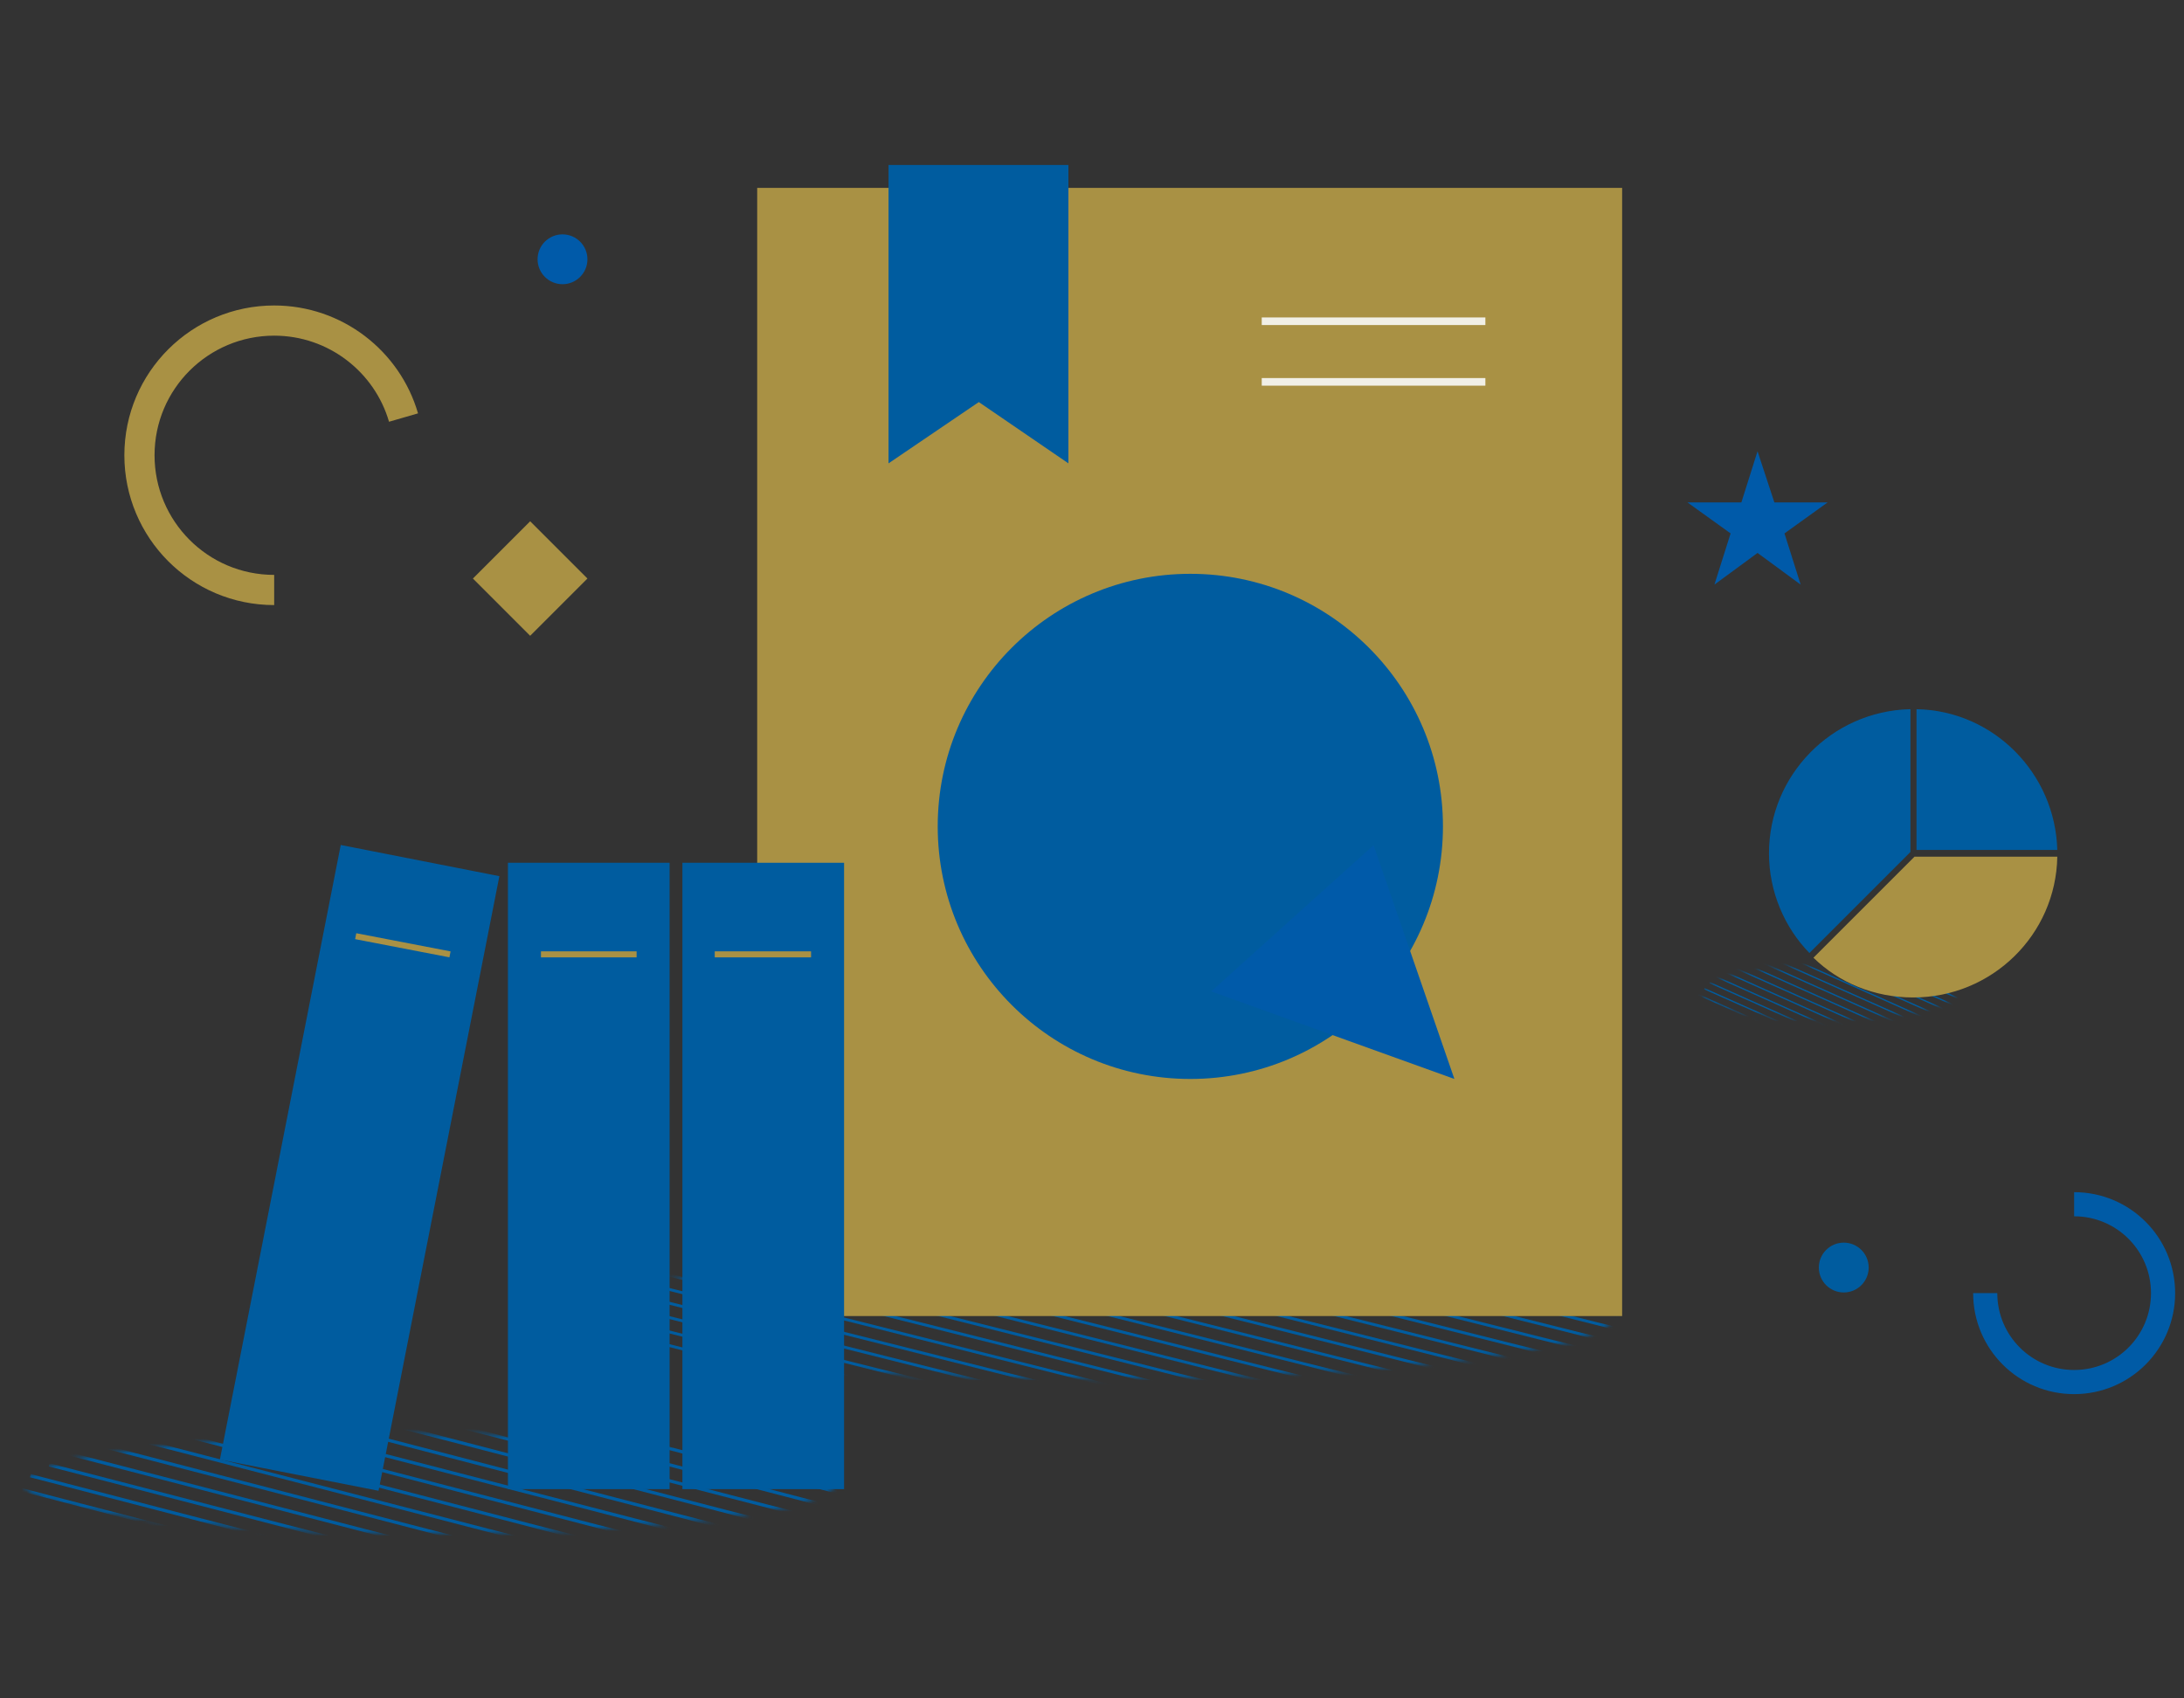 <?xml version="1.0" encoding="UTF-8"?> <svg xmlns="http://www.w3.org/2000/svg" width="450" height="350" viewBox="0 0 450 350" fill="none"><rect x="0" y="0" width="450" height="350" fill="#333333" stroke="none"/><path d="M115.901 58.568C118.737 58.568 121.037 56.269 121.037 53.432C121.037 50.596 118.737 48.297 115.901 48.297C113.065 48.297 110.766 50.596 110.766 53.432C110.766 56.269 113.065 58.568 115.901 58.568Z" fill="#005AA9"></path><path d="M379.895 266.349C382.732 266.349 385.031 264.05 385.031 261.214C385.031 258.377 382.732 256.078 379.895 256.078C377.059 256.078 374.76 258.377 374.76 261.214C374.76 264.05 377.059 266.349 379.895 266.349Z" fill="#005C9F"></path><mask id="mask0_64_3579" style="mask-type:luminance" maskUnits="userSpaceOnUse" x="117" y="258" width="216" height="27"><path d="M224.997 284.115C284.329 284.115 332.427 278.398 332.427 271.346C332.427 264.293 284.329 258.576 224.997 258.576C165.665 258.576 117.566 264.293 117.566 271.346C117.566 278.398 165.665 284.115 224.997 284.115Z" fill="white"></path></mask><g mask="url(#mask0_64_3579)"><path d="M404.047 265.516L165.035 205.555" stroke="#005C9F" stroke-width="0.592" stroke-miterlimit="10"></path><path d="M400.437 267.459L161.564 207.498" stroke="#005C9F" stroke-width="0.592" stroke-miterlimit="10"></path><path d="M396.968 269.541L158.096 209.58" stroke="#005C9F" stroke-width="0.592" stroke-miterlimit="10"></path><path d="M393.498 271.484L154.486 211.523" stroke="#005C9F" stroke-width="0.592" stroke-miterlimit="10"></path><path d="M390.027 273.567L151.016 213.605" stroke="#005C9F" stroke-width="0.592" stroke-miterlimit="10"></path><path d="M386.419 275.649L147.547 215.688" stroke="#005C9F" stroke-width="0.592" stroke-miterlimit="10"></path><path d="M382.949 277.592L144.076 217.631" stroke="#005C9F" stroke-width="0.592" stroke-miterlimit="10"></path><path d="M379.478 279.674L140.467 219.713" stroke="#005C9F" stroke-width="0.592" stroke-miterlimit="10"></path><path d="M376.009 281.756L136.998 221.795" stroke="#005C9F" stroke-width="0.592" stroke-miterlimit="10"></path><path d="M372.539 283.699L133.527 223.738" stroke="#005C9F" stroke-width="0.592" stroke-miterlimit="10"></path><path d="M368.929 285.779L130.057 225.818" stroke="#005C9F" stroke-width="0.592" stroke-miterlimit="10"></path><path d="M365.461 287.861L126.449 227.9" stroke="#005C9F" stroke-width="0.592" stroke-miterlimit="10"></path><path d="M361.99 289.805L122.979 229.844" stroke="#005C9F" stroke-width="0.592" stroke-miterlimit="10"></path><path d="M358.519 291.887L119.508 231.926" stroke="#005C9F" stroke-width="0.592" stroke-miterlimit="10"></path><path d="M354.912 293.969L116.039 234.008" stroke="#005C9F" stroke-width="0.592" stroke-miterlimit="10"></path><path d="M351.441 295.912L112.568 235.951" stroke="#005C9F" stroke-width="0.592" stroke-miterlimit="10"></path><path d="M347.972 297.994L108.961 238.033" stroke="#005C9F" stroke-width="0.592" stroke-miterlimit="10"></path><path d="M344.502 300.076L105.49 240.115" stroke="#005C9F" stroke-width="0.592" stroke-miterlimit="10"></path><path d="M340.892 302.02L102.02 242.059" stroke="#005C9F" stroke-width="0.592" stroke-miterlimit="10"></path><path d="M337.423 304.102L98.551 244.141" stroke="#005C9F" stroke-width="0.592" stroke-miterlimit="10"></path><path d="M333.953 306.184L94.941 246.223" stroke="#005C9F" stroke-width="0.592" stroke-miterlimit="10"></path><path d="M330.482 308.127L91.471 248.166" stroke="#005C9F" stroke-width="0.592" stroke-miterlimit="10"></path><path d="M326.875 310.209L88.002 250.248" stroke="#005C9F" stroke-width="0.592" stroke-miterlimit="10"></path><path d="M323.404 312.291L84.531 252.33" stroke="#005C9F" stroke-width="0.592" stroke-miterlimit="10"></path><path d="M319.933 314.234L80.922 254.273" stroke="#005C9F" stroke-width="0.592" stroke-miterlimit="10"></path><path d="M316.464 316.317L77.453 256.355" stroke="#005C9F" stroke-width="0.592" stroke-miterlimit="10"></path><path d="M312.855 318.399L73.982 258.438" stroke="#005C9F" stroke-width="0.592" stroke-miterlimit="10"></path><path d="M309.386 320.342L70.514 260.381" stroke="#005C9F" stroke-width="0.592" stroke-miterlimit="10"></path><path d="M305.916 322.424L66.904 262.463" stroke="#005C9F" stroke-width="0.592" stroke-miterlimit="10"></path><path d="M302.445 324.506L63.434 264.545" stroke="#005C9F" stroke-width="0.592" stroke-miterlimit="10"></path><path d="M298.976 326.449L59.965 266.488" stroke="#005C9F" stroke-width="0.592" stroke-miterlimit="10"></path><path d="M295.367 328.529L56.494 268.568" stroke="#005C9F" stroke-width="0.592" stroke-miterlimit="10"></path></g><mask id="mask1_64_3579" style="mask-type:luminance" maskUnits="userSpaceOnUse" x="350" y="199" width="53" height="12"><path d="M376.842 210.135C391.254 210.135 402.936 207.649 402.936 204.583C402.936 201.517 391.254 199.031 376.842 199.031C362.431 199.031 350.748 201.517 350.748 204.583C350.748 207.649 362.431 210.135 376.842 210.135Z" fill="white"></path></mask><g mask="url(#mask1_64_3579)"><path d="M426.53 203.611L374.064 180.154" stroke="#005C9F" stroke-width="0.271" stroke-miterlimit="10"></path><path d="M425.282 204.861L372.816 181.404" stroke="#005C9F" stroke-width="0.271" stroke-miterlimit="10"></path><path d="M424.032 206.109L371.566 182.652" stroke="#005C9F" stroke-width="0.271" stroke-miterlimit="10"></path><path d="M422.923 207.359L370.457 183.902" stroke="#005C9F" stroke-width="0.271" stroke-miterlimit="10"></path><path d="M421.673 208.469L369.207 185.15" stroke="#005C9F" stroke-width="0.271" stroke-miterlimit="10"></path><path d="M420.425 209.719L367.959 186.4" stroke="#005C9F" stroke-width="0.271" stroke-miterlimit="10"></path><path d="M419.314 210.969L366.848 187.65" stroke="#005C9F" stroke-width="0.271" stroke-miterlimit="10"></path><path d="M418.064 212.217L365.598 188.898" stroke="#005C9F" stroke-width="0.271" stroke-miterlimit="10"></path><path d="M416.816 213.467L364.35 190.148" stroke="#005C9F" stroke-width="0.271" stroke-miterlimit="10"></path><path d="M415.704 214.715L363.238 191.396" stroke="#005C9F" stroke-width="0.271" stroke-miterlimit="10"></path><path d="M414.456 215.965L361.99 192.646" stroke="#005C9F" stroke-width="0.271" stroke-miterlimit="10"></path><path d="M413.206 217.213L360.74 193.756" stroke="#005C9F" stroke-width="0.271" stroke-miterlimit="10"></path><path d="M412.097 218.463L359.492 195.006" stroke="#005C9F" stroke-width="0.271" stroke-miterlimit="10"></path><path d="M410.847 219.713L358.381 196.256" stroke="#005C9F" stroke-width="0.271" stroke-miterlimit="10"></path><path d="M409.599 220.961L357.133 197.504" stroke="#005C9F" stroke-width="0.271" stroke-miterlimit="10"></path><path d="M408.488 222.211L355.883 198.754" stroke="#005C9F" stroke-width="0.271" stroke-miterlimit="10"></path><path d="M407.237 223.459L354.771 200.002" stroke="#005C9F" stroke-width="0.271" stroke-miterlimit="10"></path><path d="M405.989 224.709L353.523 201.252" stroke="#005C9F" stroke-width="0.271" stroke-miterlimit="10"></path><path d="M404.878 225.957L352.273 202.5" stroke="#005C9F" stroke-width="0.271" stroke-miterlimit="10"></path><path d="M403.63 227.068L351.164 203.75" stroke="#005C9F" stroke-width="0.271" stroke-miterlimit="10"></path><path d="M402.38 228.318L349.914 205" stroke="#005C9F" stroke-width="0.271" stroke-miterlimit="10"></path><path d="M401.271 229.566L348.666 206.248" stroke="#005C9F" stroke-width="0.271" stroke-miterlimit="10"></path><path d="M400.021 230.816L347.555 207.498" stroke="#005C9F" stroke-width="0.271" stroke-miterlimit="10"></path><path d="M398.771 232.064L346.305 208.746" stroke="#005C9F" stroke-width="0.271" stroke-miterlimit="10"></path><path d="M397.661 233.314L345.057 209.996" stroke="#005C9F" stroke-width="0.271" stroke-miterlimit="10"></path></g><path d="M373.648 197.365C378.923 202.5 386.14 205.554 394.191 205.554C410.43 205.554 423.616 192.646 423.894 176.545H394.468L373.648 197.365Z" fill="#A99144"></path><path d="M393.497 146.148C377.397 146.565 364.488 159.751 364.488 175.851C364.488 183.763 367.681 191.119 372.816 196.394L393.636 175.574V146.148H393.497Z" fill="#005C9F"></path><path d="M423.894 175.157C423.477 159.334 410.708 146.426 394.885 146.148V175.157H423.894Z" fill="#005C9F"></path><path d="M334.231 38.719H156.014V271.207H334.231V38.719Z" fill="#A99144"></path><mask id="mask2_64_3579" style="mask-type:luminance" maskUnits="userSpaceOnUse" x="5" y="295" width="168" height="22"><path d="M88.557 316.038C134.704 316.038 172.114 311.44 172.114 305.767C172.114 300.095 134.704 295.496 88.557 295.496C42.41 295.496 5 300.095 5 305.767C5 311.44 42.41 316.038 88.557 316.038Z" fill="white"></path></mask><g mask="url(#mask2_64_3579)"><path d="M248.037 303.825L79.535 260.242" stroke="#005C9F" stroke-width="0.662" stroke-miterlimit="10"></path><path d="M244.15 306.184L75.787 262.463" stroke="#005C9F" stroke-width="0.662" stroke-miterlimit="10"></path><path d="M240.263 308.405L71.9 264.822" stroke="#005C9F" stroke-width="0.662" stroke-miterlimit="10"></path><path d="M236.378 310.764L68.016 267.182" stroke="#005C9F" stroke-width="0.662" stroke-miterlimit="10"></path><path d="M232.492 313.124L64.129 269.402" stroke="#005C9F" stroke-width="0.662" stroke-miterlimit="10"></path><path d="M228.605 315.345L60.242 271.762" stroke="#005C9F" stroke-width="0.662" stroke-miterlimit="10"></path><path d="M224.857 317.704L56.355 274.121" stroke="#005C9F" stroke-width="0.662" stroke-miterlimit="10"></path><path d="M220.97 320.065L52.607 276.344" stroke="#005C9F" stroke-width="0.662" stroke-miterlimit="10"></path><path d="M217.085 322.425L48.723 278.703" stroke="#005C9F" stroke-width="0.662" stroke-miterlimit="10"></path><path d="M213.199 324.645L44.836 281.062" stroke="#005C9F" stroke-width="0.662" stroke-miterlimit="10"></path><path d="M209.312 327.005L40.949 283.283" stroke="#005C9F" stroke-width="0.662" stroke-miterlimit="10"></path><path d="M205.425 329.364L37.062 285.643" stroke="#005C9F" stroke-width="0.662" stroke-miterlimit="10"></path><path d="M201.677 331.585L33.176 288.002" stroke="#005C9F" stroke-width="0.662" stroke-miterlimit="10"></path><path d="M197.793 333.944L29.43 290.223" stroke="#005C9F" stroke-width="0.662" stroke-miterlimit="10"></path><path d="M193.906 336.304L25.543 292.582" stroke="#005C9F" stroke-width="0.662" stroke-miterlimit="10"></path><path d="M190.019 338.524L21.656 294.941" stroke="#005C9F" stroke-width="0.662" stroke-miterlimit="10"></path><path d="M186.132 340.884L17.77 297.162" stroke="#005C9F" stroke-width="0.662" stroke-miterlimit="10"></path><path d="M182.384 343.243L13.883 299.521" stroke="#005C9F" stroke-width="0.662" stroke-miterlimit="10"></path><path d="M178.5 345.464L10.137 301.881" stroke="#005C9F" stroke-width="0.662" stroke-miterlimit="10"></path><path d="M174.613 347.825L6.25 304.104" stroke="#005C9F" stroke-width="0.662" stroke-miterlimit="10"></path><path d="M170.726 350.184L2.363 306.463" stroke="#005C9F" stroke-width="0.662" stroke-miterlimit="10"></path><path d="M166.839 352.405L-1.523 308.822" stroke="#005C9F" stroke-width="0.662" stroke-miterlimit="10"></path><path d="M162.953 354.765L-5.41 311.043" stroke="#005C9F" stroke-width="0.662" stroke-miterlimit="10"></path><path d="M159.205 357.124L-9.297 313.402" stroke="#005C9F" stroke-width="0.662" stroke-miterlimit="10"></path><path d="M155.32 359.345L-13.043 315.762" stroke="#005C9F" stroke-width="0.662" stroke-miterlimit="10"></path></g><path d="M137.968 177.797H104.656V306.88H137.968V177.797Z" fill="#005C9F"></path><path d="M173.917 177.797H140.605V306.88H173.917V177.797Z" fill="#005C9F"></path><path d="M111.459 196.672H131.168" stroke="#A99144" stroke-width="1.244" stroke-miterlimit="10"></path><path d="M102.894 180.559L70.209 174.133L45.309 300.789L77.994 307.215L102.894 180.559Z" fill="#005C9F"></path><path d="M73.289 192.926L92.721 196.673" stroke="#A99144" stroke-width="1.244" stroke-miterlimit="10"></path><path d="M147.268 196.672H167.116" stroke="#A99144" stroke-width="1.244" stroke-miterlimit="10"></path><path d="M362.13 92.99L365.6 103.539H376.565L367.682 109.924L371.013 120.472L362.13 113.949L353.247 120.472L356.578 109.924L347.695 103.539H358.799L362.13 92.99Z" fill="#005AA9"></path><path d="M220.137 95.488L201.677 82.857L183.078 95.488V34H220.137V95.488Z" fill="#005C9F"></path><path d="M245.26 222.349C274.007 222.349 297.31 199.046 297.31 170.3C297.31 141.553 274.007 118.25 245.26 118.25C216.514 118.25 193.211 141.553 193.211 170.3C193.211 199.046 216.514 222.349 245.26 222.349Z" fill="#005C9F"></path><path d="M249.562 204.305L299.669 222.349L283.013 174.186L249.562 204.305Z" fill="#005AA9"></path><path d="M427.364 248.166C437.497 248.166 445.686 256.355 445.686 266.487C445.686 276.62 437.497 284.809 427.364 284.809C417.232 284.809 409.043 276.62 409.043 266.487" stroke="#005BA6" stroke-width="4.976" stroke-miterlimit="10"></path><path d="M97.439 119.222L109.237 107.424L121.035 119.222L109.237 131.02L97.439 119.222Z" fill="#A99144"></path><path d="M83.144 86.049C79.812 74.529 69.125 66.062 56.494 66.062C41.226 66.062 28.734 78.416 28.734 93.822C28.734 109.09 41.087 121.582 56.494 121.582" stroke="#A99144" stroke-width="6.22" stroke-miterlimit="10"></path><path d="M259.973 66.201H306.054" stroke="#F1EFE6" stroke-width="1.565" stroke-miterlimit="10"></path><path d="M259.973 78.693H306.054" stroke="#F1EFE6" stroke-width="1.565" stroke-miterlimit="10"></path></svg> 